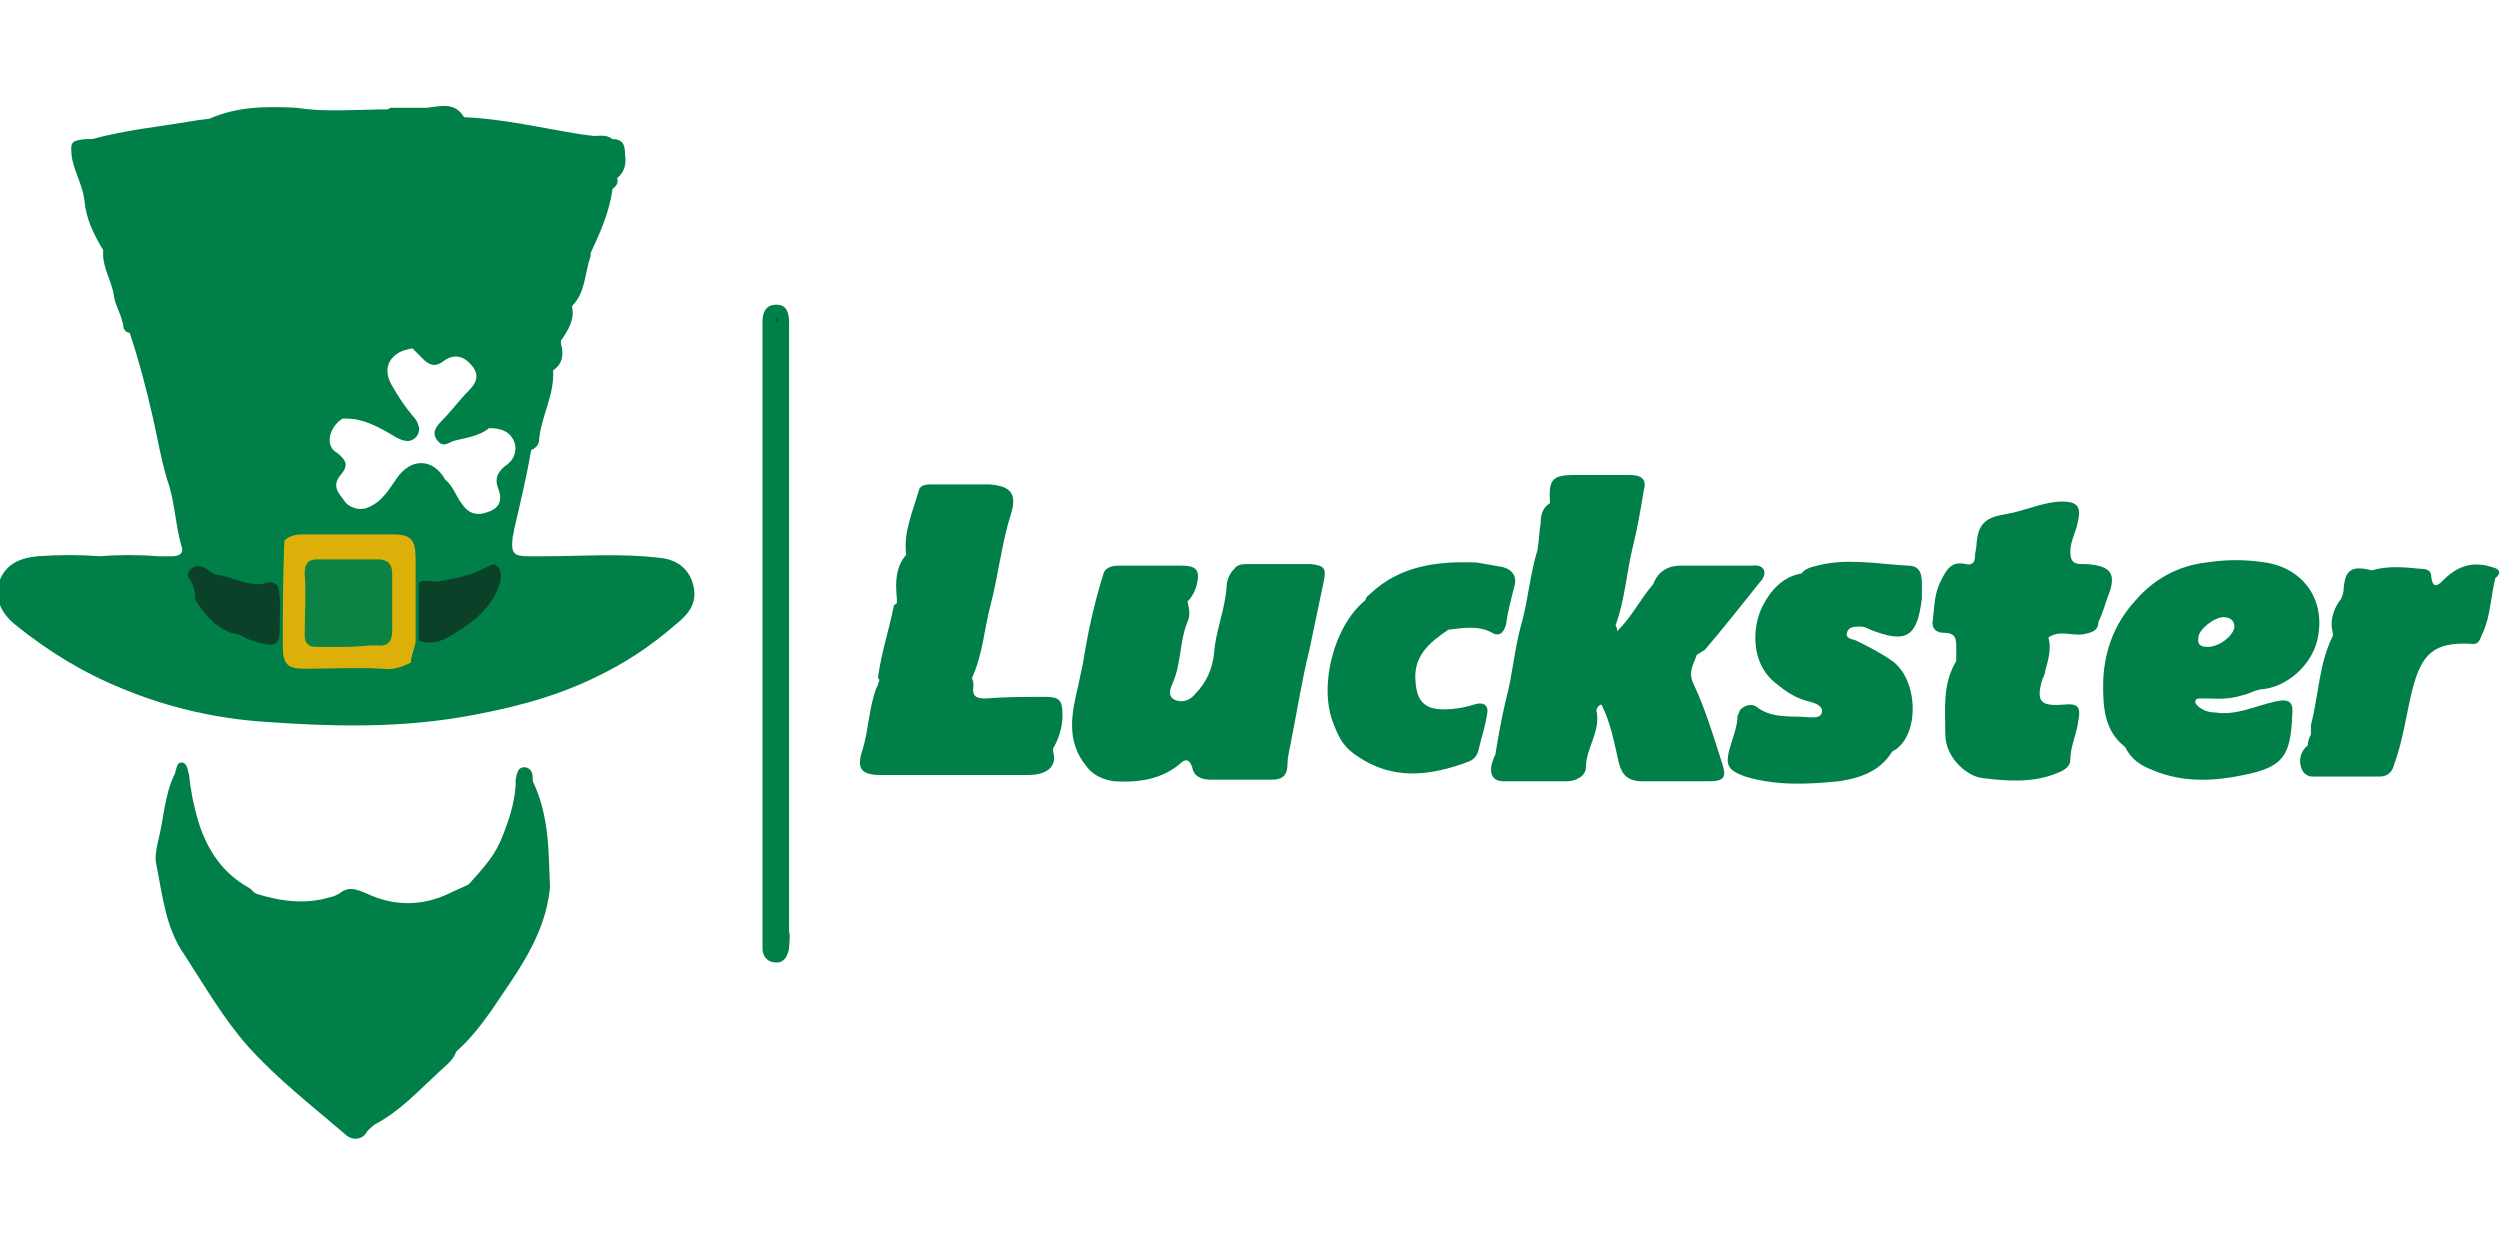 <?xml version="1.0" encoding="UTF-8"?>
<!-- Generator: Adobe Illustrator 24.0.1, SVG Export Plug-In . SVG Version: 6.00 Build 0)  -->
<svg xmlns="http://www.w3.org/2000/svg" xmlns:xlink="http://www.w3.org/1999/xlink" version="1.1" id="Layer_1" x="0px" y="0px" width="160px" height="80px" viewBox="0 0 160 80" style="enable-background:new 0 0 160 80;" xml:space="preserve">
<style type="text/css">
	.st0{fill:#008048;}
	.st1{fill:#035C34;}
	.st2{fill:#DDB009;}
	.st3{fill:#0A8345;}
	.st4{fill:#0A4128;}
</style>
<title>Luckster</title>
<g id="Слой_2">
	<g id="Слой_1-2">
		<path class="st0" d="M44.4,37.6c-0.2-1.1-1-1.8-2.2-1.9c-2.5-0.3-4.9-0.1-7.4-0.1l0,0c-0.3,0-0.7,0-1,0c-0.9,0-1.1-0.2-1-1.1    c0-0.2,0.1-0.4,0.1-0.6c0.4-1.7,0.8-3.4,1.1-5.1c0.3-0.1,0.5-0.4,0.5-0.6c0.1-1.5,1-2.9,0.9-4.5l0,0l0,0c0.6-0.4,0.7-1,0.5-1.7    l0,0c0-0.1,0-0.1,0-0.2c0.5-0.7,0.9-1.4,0.7-2.2l0,0v0c0.9-0.9,0.8-2.1,1.2-3.2l0,0c0-0.1,0-0.1,0-0.2c0.6-1.3,1.2-2.6,1.4-4.1    l0,0l0,0c0.1-0.2,0.2-0.4,0.3-0.7l0,0c0.1-0.3,0.3-0.6,0.3-1c0.1-0.7,0.1-1.2-0.6-1.5l0,0c-0.4-0.3-0.8-0.2-1.2-0.2l0,0l-0.8-0.1    c-2.5-0.4-5-1-7.5-1.1c-0.6-1-1.5-0.7-2.4-0.6l0,0h-0.2h-2.1L24.8,7C22.8,7,20.9,7.2,19,6.9c-1.9-0.1-3.8-0.1-5.6,0.7l0,0    l-0.8,0.1c-2.3,0.4-4.5,0.6-6.7,1.2l0,0c-0.1,0-0.3,0-0.4,0c-1,0.1-1,0.2-0.9,1.2c0.2,1,0.7,1.8,0.8,2.7C5.5,14,6,15,6.6,16l0,0    c0,0.1,0,0.1,0,0.2c0,0,0,0.1,0,0.1c0,0.9,0.6,1.8,0.7,2.7c0.1,0.6,0.5,1.2,0.6,1.9c0,0.2,0.2,0.4,0.4,0.4l0,0    c0.6,1.8,1.1,3.7,1.5,5.5c0.3,1.3,0.5,2.6,0.9,3.9c0.5,1.4,0.5,2.8,0.9,4.2c0.2,0.5-0.1,0.7-0.6,0.7c-0.3,0-0.6,0-0.9,0    c-1.2-0.1-2.5-0.1-3.7,0l0,0c-1.3-0.1-2.6-0.1-4,0c-1.1,0.1-2,0.5-2.4,1.5c-0.4,1.1,0,2.1,1,2.9c2.1,1.7,4.4,3.1,6.9,4.1    c2.9,1.2,6,1.9,9.1,2.1c4.2,0.3,8.3,0.4,12.5-0.3c2.9-0.5,5.8-1.2,8.5-2.5c1.9-0.9,3.6-2,5.2-3.4C44.1,39.3,44.6,38.6,44.4,37.6z     M21.9,26.8c1.2-0.1,2.3,0.5,3.3,1.1c0.5,0.3,1,0.5,1.4,0.1c0.4-0.4,0.2-1-0.2-1.4c-0.5-0.6-0.9-1.2-1.3-1.9    c-0.6-1-0.3-1.9,0.8-2.3c0.2,0,0.3-0.1,0.5-0.1l0.7,0.7c0.4,0.4,0.8,0.5,1.3,0.1c0.7-0.5,1.3-0.3,1.8,0.3c0.5,0.6,0.3,1.1-0.2,1.6    c-0.6,0.6-1.1,1.3-1.7,1.9c-0.4,0.4-0.7,0.8-0.3,1.3c0.4,0.5,0.7,0.1,1.1,0c0.8-0.2,1.6-0.3,2.2-0.8c0.5,0,1,0.1,1.3,0.4    c0.5,0.5,0.5,1.2,0.1,1.7c-0.1,0.1-0.1,0.1-0.2,0.2c-0.6,0.4-0.9,0.9-0.6,1.6c0.2,0.5,0.2,1.1-0.5,1.4s-1.3,0.3-1.8-0.4    c-0.4-0.5-0.6-1.2-1.1-1.6c-0.8-1.4-2.2-1.4-3.1-0.1c-0.5,0.7-0.9,1.5-1.9,1.9c-0.5,0.2-1.2,0-1.5-0.5c-0.3-0.4-0.8-0.9-0.2-1.6    c0.5-0.6,0.4-0.9-0.2-1.4C20.8,28.6,21,27.4,21.9,26.8z"></path>
		<path class="st0" d="M34.1,50c0-0.4,0-0.8-0.5-0.9c-0.5,0-0.5,0.4-0.6,0.8c0,0.1,0,0.3,0,0.4c-0.1,1.3-0.5,2.4-1,3.6    c-0.5,1.1-1.3,1.9-2,2.7l0,0c-0.4,0.2-0.9,0.4-1.3,0.6c-1.7,0.8-3.5,0.8-5.2,0c-0.7-0.3-1.2-0.5-1.8,0c-0.2,0.1-0.4,0.2-0.5,0.2    c-1.6,0.5-3.2,0.3-4.8-0.2l0,0c-0.2-0.1-0.3-0.3-0.5-0.4c-1.6-0.9-2.6-2.3-3.2-4.2c-0.3-1-0.5-2-0.6-3c-0.1-0.3-0.1-0.8-0.5-0.8    c-0.3,0-0.3,0.4-0.4,0.7c-0.7,1.4-0.7,2.9-1.1,4.4c-0.1,0.5-0.2,1-0.1,1.4c0.4,2,0.6,4.1,1.8,5.8c1.3,2,2.5,4.1,4.1,5.9    c1.9,2.1,4.1,3.8,6.2,5.6c0.4,0.4,1.1,0.4,1.4-0.2c0.2-0.2,0.4-0.4,0.6-0.5c1.5-0.8,2.7-2.1,4-3.3c0.4-0.4,0.9-0.7,1.1-1.3    c0.9-0.8,1.6-1.7,2.3-2.7c1.6-2.4,3.4-4.7,3.7-7.8C35.1,54.7,35.2,52.3,34.1,50L34.1,50z"></path>
		<path class="st0" d="M39.5,11.4c0.1-0.9,0.4-1.8-0.3-2.5C40,8.9,40,9.5,40,9.9C40.1,10.4,40,11,39.5,11.4z"></path>
		<path class="st0" d="M39.2,12.1c0-0.3,0.1-0.5,0.3-0.7C39.6,11.8,39.4,11.9,39.2,12.1z"></path>
		<path class="st0" d="M50.5,20.7c0-0.6-0.1-1.2-0.8-1.2c-0.7,0-0.9,0.5-0.9,1.1c0,6.6,0,13.2,0,19.8l0,0c0,5.8,0,11.6,0,17.4    c0,1,0,1.9,0,2.9c0,0.5,0.3,0.9,0.9,0.9c0.5,0,0.7-0.4,0.8-0.9c0-0.4,0.1-0.7,0-1.1c0-7.6,0-15.3,0-22.9    C50.5,31.3,50.5,26,50.5,20.7z"></path>
		<path class="st0" d="M38.7,12.1c0-0.2,0-0.5,0.2-0.7C38.9,11.7,38.9,12,38.7,12.1z"></path>
		<path class="st1" d="M49.8,20.5c0,0,0,0.1-0.1,0.1c-0.1,0-0.1-0.1-0.1-0.1c0-0.1,0-0.1,0.1-0.1C49.8,20.3,49.8,20.4,49.8,20.5z"></path>
		<path class="st2" d="M26.3,42.4c-0.6,0.3-1.2,0.5-1.8,0.4c-1.7-0.1-3.3,0-5,0c-1.1,0-1.4-0.3-1.4-1.4c0-2.3,0-4.5,0.1-6.8    c0.3-0.3,0.7-0.4,1.2-0.4c1.9,0,3.8,0,5.7,0c1.2,0,1.5,0.3,1.5,1.6c0,1.8,0,3.6,0,5.3C26.5,41.6,26.3,42,26.3,42.4z"></path>
		<path class="st0" d="M159.5,36.3L159.5,36.3c-1.2-0.4-2.2-0.1-3.1,0.8c-0.3,0.3-0.7,0.7-0.8-0.2c0-0.4-0.3-0.5-0.7-0.5    c-1-0.1-2.1-0.2-3.1,0.1l0,0c-1.2-0.3-1.7-0.1-1.8,1.1c0,0.3-0.1,0.7-0.3,0.9c-0.4,0.6-0.6,1.3-0.4,2l0,0c0,0.1,0,0.1,0,0.2    c-0.9,1.8-0.9,3.8-1.4,5.7c0,0,0,0,0,0.1l0,0c0,0.2,0,0.3,0,0.5c-0.1,0.2-0.2,0.4-0.2,0.7l0,0v0l0,0c-0.5,0.4-0.6,1-0.4,1.5    c0.1,0.3,0.4,0.5,0.7,0.5c1.4,0,2.8,0,4.3,0c0.5,0,0.8-0.3,0.9-0.7c0.6-1.6,0.8-3.3,1.2-4.9c0.6-2.3,1.4-3,3.7-2.9l0,0    c0.6,0.1,0.6-0.3,0.8-0.7c0.5-1.1,0.5-2.3,0.8-3.5C160.1,36.7,160,36.4,159.5,36.3z"></path>
		<path class="st0" d="M68,45.8c0-1-0.2-1.2-1.1-1.2c-1.3,0-2.6,0-3.8,0.1c-0.6,0-0.9-0.1-0.8-0.8c0-0.2,0-0.3-0.1-0.5l0,0    c0.7-1.5,0.8-3.2,1.2-4.7c0.5-1.9,0.7-3.9,1.3-5.8c0.4-1.3,0-1.8-1.4-1.9c-1.2,0-2.4,0-3.6,0c-0.4,0-0.8,0-0.9,0.4    c-0.4,1.4-1,2.7-0.8,4.1c-0.7,0.8-0.7,1.8-0.6,2.8l0,0l0,0.3c-0.1,0.1-0.2,0.1-0.2,0.2c-0.3,1.5-0.8,3-1,4.5c0,0.1,0,0.2,0.1,0.2    l0,0c-0.1,0.2-0.1,0.4-0.2,0.5c-0.5,1.3-0.5,2.7-0.9,4c-0.4,1.2-0.1,1.6,1.2,1.6c3.1,0,6.1,0,9.2,0c0.3,0,0.7,0,1-0.1    c0.7-0.2,1-0.7,0.8-1.4l0,0c0-0.1,0-0.1,0-0.2l0,0C67.7,47.4,68,46.6,68,45.8z"></path>
		<path class="st0" d="M83.9,36.1c-1.3,0-2.7,0-4,0c-0.3,0-0.7,0-0.9,0.3l0,0c-0.3,0.3-0.5,0.7-0.5,1.2c-0.1,1.4-0.7,2.8-0.8,4.2    c-0.1,1-0.5,1.9-1.2,2.6c-0.3,0.4-0.8,0.6-1.3,0.4c-0.6-0.3-0.2-0.9-0.1-1.2c0.5-1.2,0.4-2.6,0.9-3.8c0.2-0.4,0.1-0.9,0-1.3l0,0    c0.3-0.3,0.5-0.7,0.6-1.1c0.2-0.9,0-1.2-1-1.2c-1.3,0-2.7,0-4,0c-0.4,0-0.9,0.1-1,0.6c-0.6,1.9-1,3.8-1.3,5.7    c-0.1,0.5-0.2,0.9-0.3,1.4c-0.4,1.7-0.8,3.5,0.5,5.1l0,0c0.4,0.6,1.1,0.9,1.8,1c1.5,0.1,3-0.1,4.2-1.1c0.3-0.3,0.6-0.4,0.8,0.2    c0.1,0.6,0.6,0.8,1.2,0.8c1.3,0,2.6,0,3.9,0c0.7,0,1-0.3,1-1c0-0.4,0.1-0.8,0.2-1.3c0.4-2,0.7-4,1.2-6c0.3-1.4,0.6-2.9,0.9-4.3    C84.9,36.4,84.8,36.2,83.9,36.1z"></path>
		<path class="st0" d="M108.4,43.8c-0.4-0.8,0-1.3,0.2-1.9l0,0c0.2-0.1,0.3-0.2,0.5-0.3c1.2-1.4,2.3-2.8,3.5-4.3    c0.2-0.2,0.4-0.5,0.3-0.8c-0.2-0.4-0.6-0.3-0.9-0.3c-1.5,0-2.9,0-4.4,0c-0.9,0-1.5,0.4-1.8,1.2l0,0c-0.8,0.9-1.3,2-2.3,3    c0-0.3-0.1-0.3-0.1-0.4c0.6-1.6,0.7-3.4,1.1-5c0.3-1.2,0.5-2.4,0.7-3.6c0.2-0.7-0.1-1-0.9-1c-1.2,0-2.3,0-3.5,0    c-1.5,0-1.7,0.3-1.6,1.8l0,0c-0.5,0.3-0.6,0.8-0.6,1.3c-0.1,0.6-0.1,1.1-0.2,1.7c-0.5,1.6-0.6,3.3-1.1,5c-0.4,1.5-0.5,3-0.9,4.5    c-0.3,1.2-0.5,2.4-0.7,3.6l0,0c-0.5,1-0.3,1.7,0.5,1.7c1.4,0,2.7,0,4.1,0c0.5,0,1.2-0.3,1.2-0.9c0-1.2,0.9-2.2,0.7-3.5    c-0.1-0.2,0.1-0.5,0.3-0.5c0.6,1.2,0.8,2.4,1.1,3.7c0.2,0.8,0.6,1.2,1.5,1.2c1.4,0,2.8,0,4.3,0c1,0,1.1-0.3,0.8-1.2    C109.6,46.9,109.1,45.3,108.4,43.8z"></path>
		<path class="st0" d="M134.9,38.2c0.6-1.5,0.2-2-1.4-2.1c-0.1,0-0.2,0-0.3,0c-0.5,0-0.7-0.2-0.7-0.8c0-0.7,0.4-1.3,0.5-2    c0.2-0.9-0.1-1.2-1-1.2c-1.2,0-2.4,0.6-3.6,0.8c-1.3,0.2-1.8,0.6-1.9,1.9c0,0.3-0.1,0.5-0.1,0.8c0,0.4-0.2,0.6-0.6,0.5    c-0.9-0.2-1.2,0.3-1.6,1.1c-0.4,0.8-0.4,1.6-0.5,2.5c-0.1,0.5,0.2,0.8,0.7,0.8c0.8,0,0.8,0.4,0.8,1c0,0.3,0,0.5,0,0.8    c-0.9,1.5-0.7,3.1-0.7,4.7c0,1.5,1.4,2.7,2.4,2.8c1.6,0.2,3.2,0.3,4.7-0.3c0.5-0.2,0.9-0.4,0.9-0.9c0-0.8,0.4-1.6,0.5-2.4    c0.2-1,0-1.2-1-1.1c-1.4,0.1-1.7-0.2-1.3-1.6c0.1-0.2,0.2-0.4,0.2-0.6c0.2-0.7,0.4-1.4,0.2-2.1l0,0c0.7-0.5,1.5-0.1,2.2-0.2    c0.5-0.1,1-0.2,1-0.8C134.6,39.2,134.7,38.7,134.9,38.2z"></path>
		<path class="st0" d="M140.9,44.7c0.9,0,1.7,0.1,2.6-0.2c0.5-0.1,0.9-0.4,1.4-0.4c1.5-0.2,3-1.5,3.4-3.1l0,0c0.6-2.5-0.8-4.6-3.3-5    c-1.3-0.2-2.5-0.2-3.8,0c-1.8,0.2-3.4,1.1-4.5,2.4c-1.4,1.5-2.1,3.4-2.1,5.5c0,1.4,0.1,2.9,1.4,3.9l0,0c0.4,0.8,1,1.2,1.8,1.5    c1.9,0.8,3.9,0.7,5.8,0.3c2.5-0.5,3-1.2,3.1-3.8c0.1-0.9-0.2-1.1-1.1-0.9c-1.3,0.3-2.5,0.9-3.8,0.7c-0.4,0-0.7-0.1-1-0.3    c-0.1-0.1-0.3-0.2-0.3-0.4C140.5,44.7,140.7,44.7,140.9,44.7z M142.3,39.5c0.4,0,0.7,0.2,0.7,0.6c0,0.5-0.9,1.3-1.7,1.3    c-0.4,0-0.7-0.1-0.6-0.6C140.7,40.3,141.7,39.5,142.3,39.5L142.3,39.5z"></path>
		<path class="st0" d="M94.3,45.1c-0.6,0.2-1.3,0.3-1.9,0.3c-1.2,0-1.7-0.5-1.8-1.7c-0.2-1.7,0.9-2.6,2.1-3.4    c0.9-0.1,1.9-0.3,2.8,0.2c0.5,0.3,0.8-0.1,0.9-0.6c0.1-0.8,0.3-1.5,0.5-2.3c0.2-0.6,0-1.1-0.7-1.3c-0.5-0.1-1.1-0.2-1.7-0.3    c-2.5-0.1-4.9,0.2-6.8,2c-0.1,0.1-0.3,0.2-0.3,0.4l0,0c-2,1.6-3,5.4-2.1,7.8c0.3,0.8,0.6,1.5,1.3,2c2.4,1.8,4.9,1.5,7.5,0.5    c0.2-0.1,0.4-0.3,0.5-0.6c0.2-0.9,0.5-1.7,0.6-2.6C95.2,45.1,94.9,44.9,94.3,45.1z"></path>
		<path class="st0" d="M122.1,36.2c-1.9-0.1-3.9-0.5-5.8,0c-0.4,0.1-0.8,0.2-1,0.5l0,0c-1.2,0.2-2,1.1-2.5,2.1    c-0.7,1.4-0.7,3.6,0.7,4.8c0.7,0.6,1.4,1.1,2.3,1.3c0.4,0.1,0.9,0.3,0.8,0.7c-0.1,0.4-0.6,0.3-0.9,0.3c-1.1-0.1-2.2,0.1-3.2-0.6    c-0.3-0.3-0.8-0.2-1.1,0.1c-0.1,0.1-0.1,0.3-0.2,0.4c0,0.7-0.3,1.4-0.5,2.1c-0.3,1.1-0.1,1.4,1,1.8c2,0.6,4,0.5,6,0.3    c1.3-0.2,2.6-0.6,3.4-1.9l0,0c1.8-0.9,1.7-4.6,0-5.8c-0.7-0.5-1.5-0.9-2.3-1.3c-0.2-0.1-0.7-0.1-0.6-0.5c0.1-0.4,0.5-0.4,0.9-0.4    c0.2,0,0.4,0.1,0.6,0.2c2.3,0.9,3,0.5,3.3-2c0-0.3,0-0.7,0-1C123,36.5,122.7,36.2,122.1,36.2z"></path>
		<path class="st3" d="M22.2,41.4c-0.7,0-1.3,0-2,0c-0.5,0-0.7-0.3-0.7-0.7c0-1.3,0.1-2.6,0-4c0-0.6,0.2-0.9,0.8-0.9    c1.3,0,2.6,0,3.9,0c0.6,0,0.9,0.3,0.9,0.9c0,1.2,0,2.4,0,3.6c0,0.7-0.2,1.1-1,1C23.4,41.3,22.8,41.4,22.2,41.4L22.2,41.4z"></path>
		<path class="st4" d="M17.1,37.3c-1.1,0.3-2-0.3-3.1-0.5l0,0c-0.3,0-0.5-0.2-0.8-0.4c-0.5-0.3-1-0.2-1.2,0.4l0.1,0.2    c0.3,0.4,0.4,0.9,0.4,1.4c0.6,0.9,1.2,1.7,2.3,2.1l0.5,0.1c0.5,0.3,1,0.5,1.6,0.6c0.7,0.2,1-0.1,1-0.8c0-1,0.1-1.9-0.1-2.9    C17.6,37.3,17.3,37.2,17.1,37.3z"></path>
		<path class="st4" d="M31.6,36.1L31.6,36.1c-0.6,0.2-1.1,0.6-1.7,0.7h0c-0.6,0.2-1.2,0.3-1.8,0.4c-0.4,0.1-0.9-0.2-1.3,0.1    c0,1.2,0,2.4,0,3.7c0.8,0.3,1.6,0,2.2-0.4c1.3-0.8,2.5-1.7,3-3.3C32.1,36.8,32.1,36.3,31.6,36.1z"></path>
	</g>
</g>
</svg>

